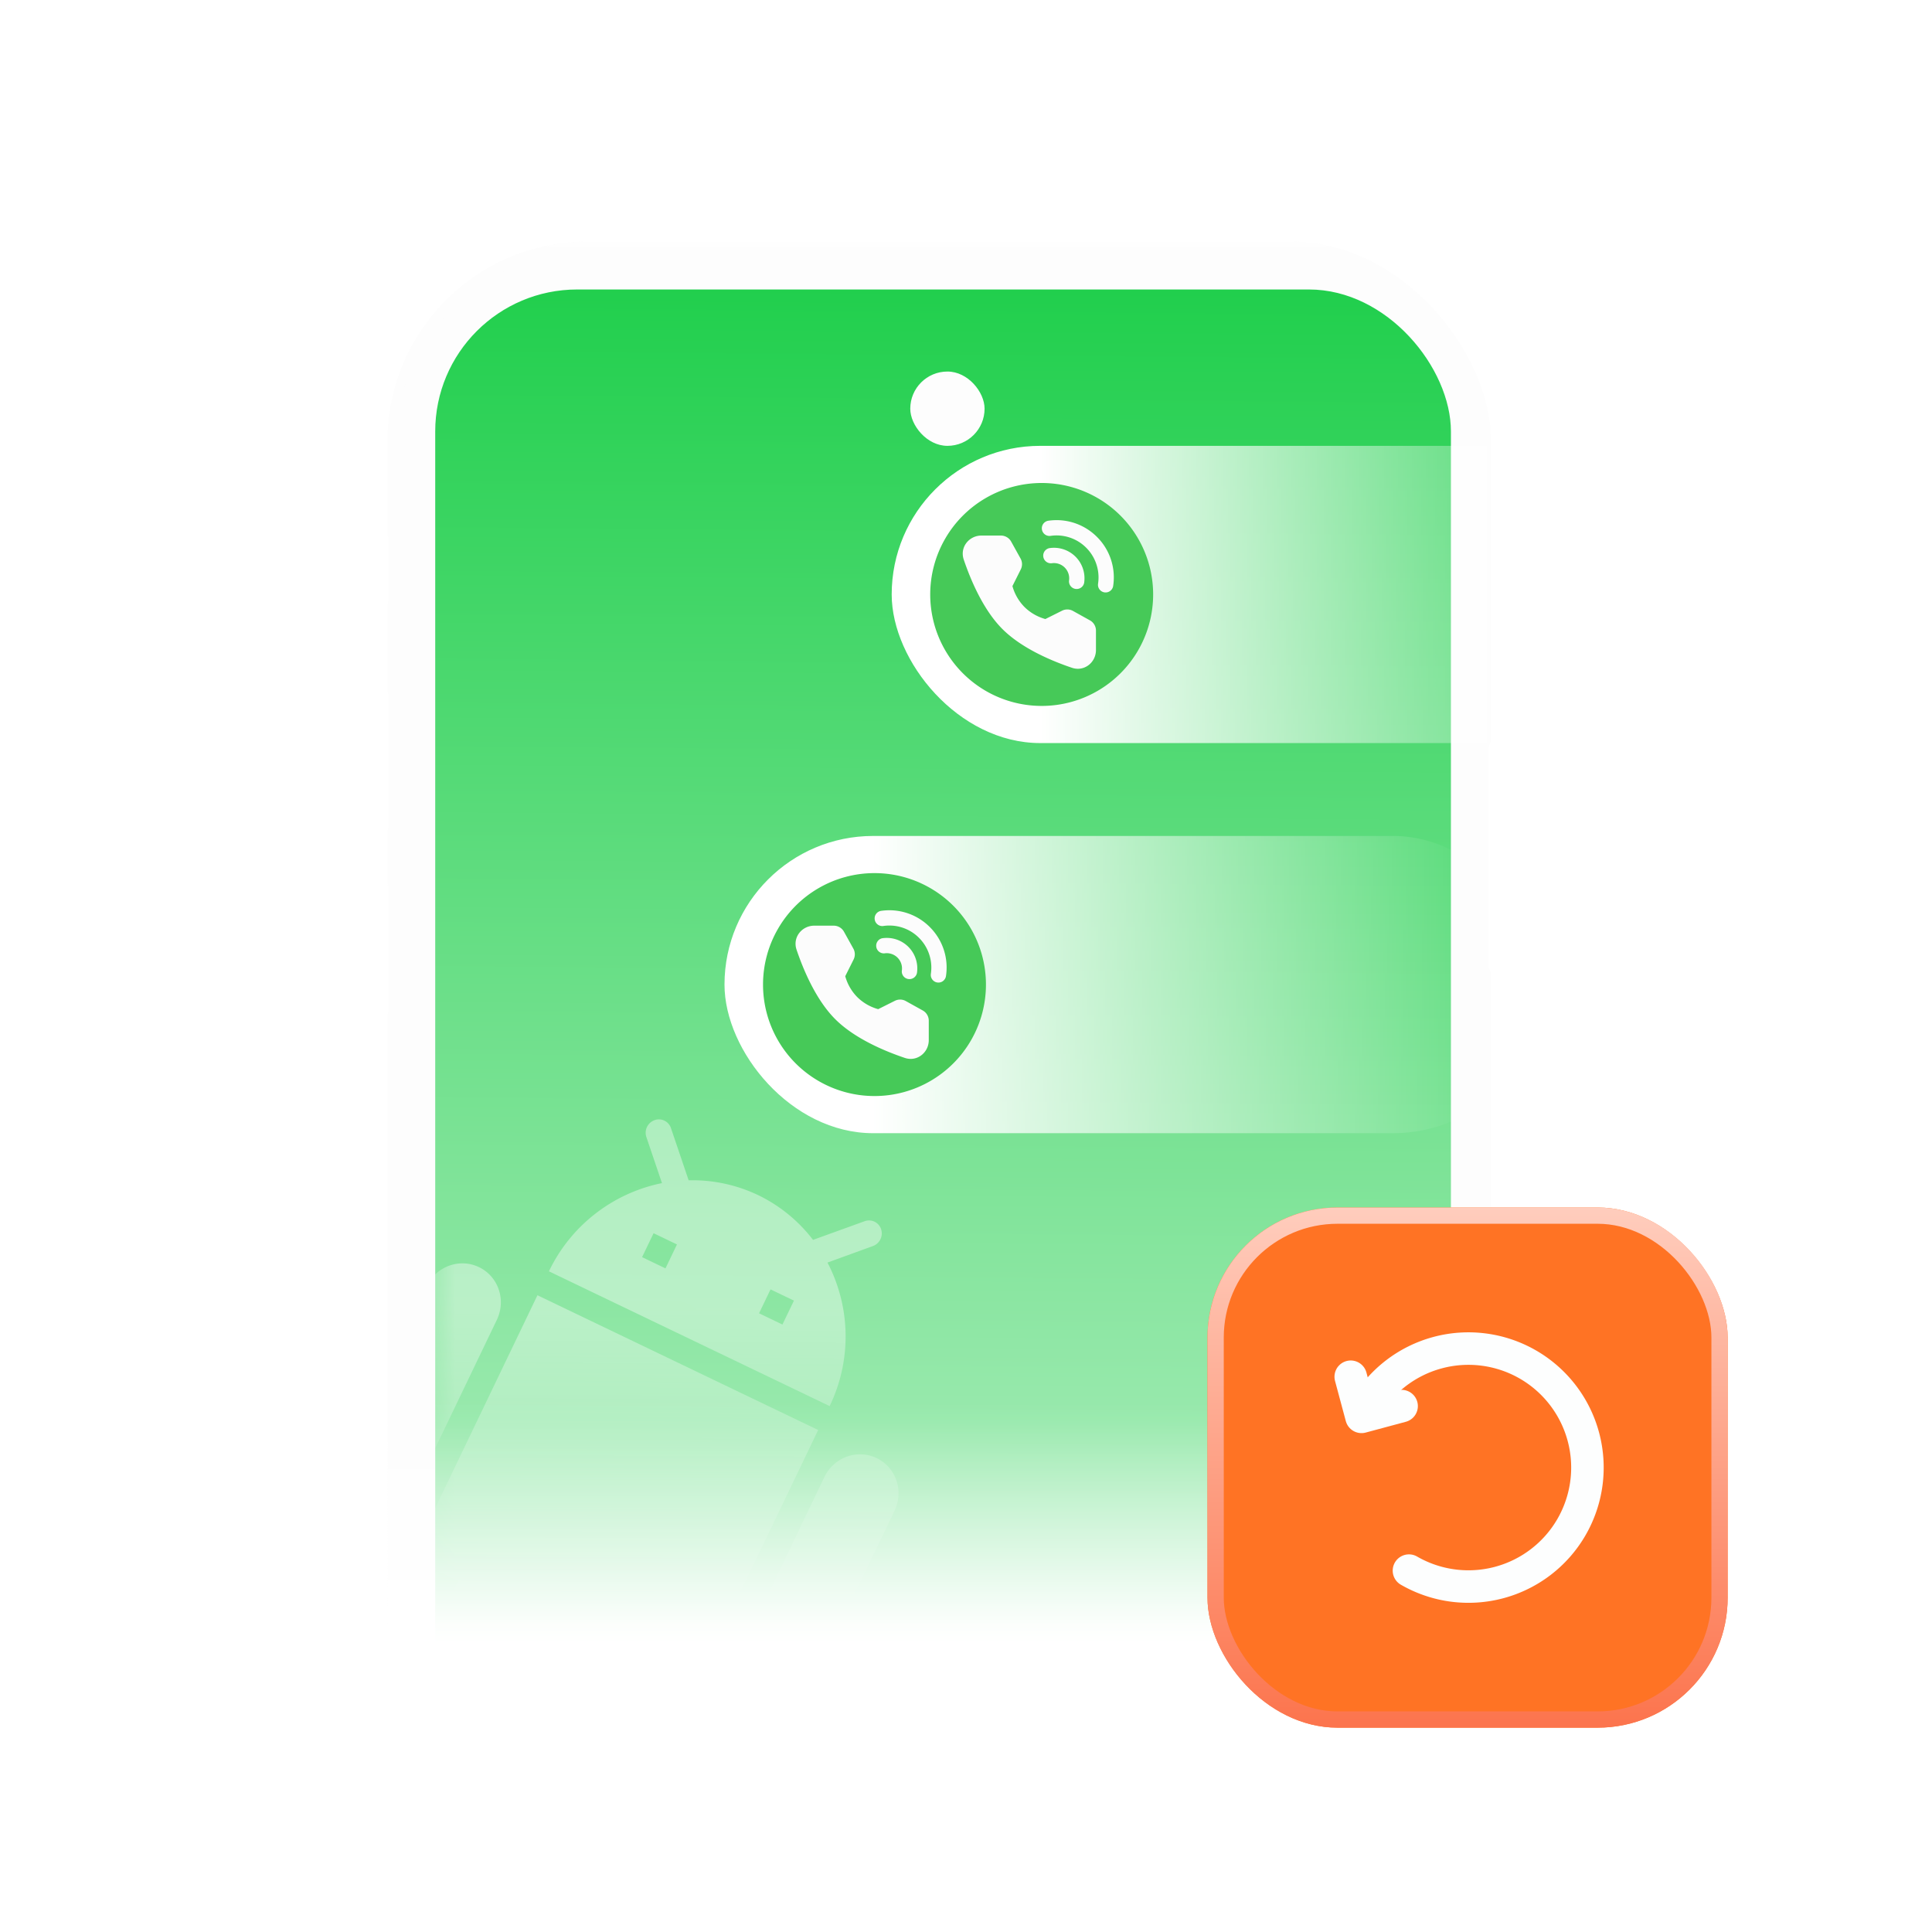 <svg xmlns="http://www.w3.org/2000/svg" width="104" height="104" fill="none"><mask id="b" width="64" height="75" x="19" y="13" maskUnits="userSpaceOnUse" style="mask-type:alpha"><path fill="url(#a)" d="M19 13h64v75H19z"/></mask><g mask="url(#b)"><rect width="59.412" height="118.393" x="20.856" y="13" fill="#FDFDFD" rx="10.763"/><rect width="58.981" height="117.532" x="21.249" y="13.43" fill="#FDFDFD" rx="10.763"/><rect width="54.676" height="113.227" x="23.428" y="15.583" fill="url(#c)" rx="7.642"/><rect width=".941" height="4.232" x="19.964" y="28.52" fill="#fff" rx=".47"/><rect width=".941" height="7.994" x="19.964" y="36.984" fill="#fff" rx=".47"/><rect width=".941" height="7.524" x="19.964" y="47.328" fill="#fff" rx=".47"/><rect width=".941" height="12.697" x="80.142" y="39.805" fill="#fff" rx=".47"/></g><rect width="4" height="4" x="49" y="20" fill="#FDFDFD" rx="2"/><mask id="e" width="56" height="114" x="23" y="15" maskUnits="userSpaceOnUse" style="mask-type:alpha"><rect width="54.676" height="113.227" x="23.428" y="15.583" fill="url(#d)" rx="7.642"/></mask><g mask="url(#e)"><path fill="#fff" d="M22.747 82.6c-.34.709-.051 1.56.641 1.893l1.26.605-2.165 4.507c-.513 1.069-.084 2.337.961 2.838 1.046.502 2.304.045 2.817-1.024l2.164-4.507 2.519 1.209-2.165 4.507c-.513 1.069-.084 2.337.962 2.839 1.045.502 2.303.044 2.816-1.025l2.164-4.507 1.26.604c.692.333 1.537.026 1.877-.683l6.184-12.878-15.111-7.255zm3.036-14.39c-1.045-.501-2.303-.043-2.817 1.026l-4.328 9.014c-.513 1.069-.084 2.337.961 2.839s2.303.044 2.817-1.025l4.328-9.014c.514-1.07.084-2.337-.961-2.84M47.19 78.49c-1.045-.502-2.303-.044-2.816 1.025l-4.33 9.014c-.512 1.07-.083 2.337.962 2.839s2.303.044 2.817-1.025l4.328-9.014c.513-1.07.084-2.337-.961-2.839m-2.647-10.526 2.45-.891a.723.723 0 0 0 .436-.908.685.685 0 0 0-.888-.426l-2.775 1.004a8.2 8.2 0 0 0-2.951-2.407 8.2 8.2 0 0 0-3.745-.8l-.952-2.81a.685.685 0 0 0-.888-.427.723.723 0 0 0-.436.908l.84 2.48a8.65 8.65 0 0 0-6.085 4.748L44.66 75.69a8.6 8.6 0 0 0-.117-7.727m-8.72.314-1.26-.605.62-1.288 1.258.605zm6.296 3.023-1.259-.605.618-1.287 1.26.604z" opacity=".4"/></g><rect width="44" height="16" x="48" y="24" fill="url(#f)" rx="8"/><path fill="#46C958" d="M56.074 38a6 6 0 1 0 0-12 6 6 0 0 0 0 12"/><path fill="#FCFCFC" d="M56.414 28.034a3.072 3.072 0 0 1 2.638.87 3.07 3.07 0 0 1 .87 2.638.41.41 0 1 1-.813-.122c.044-.296.03-.598-.044-.888a2.25 2.25 0 0 0-.594-1.047 2.25 2.25 0 0 0-1.935-.637.412.412 0 0 1-.122-.814"/><path fill="#FCFCFC" d="M56.49 29.506a1.643 1.643 0 0 1 1.87 1.87.412.412 0 0 1-.814-.12.822.822 0 0 0-.935-.936.412.412 0 0 1-.122-.814m-1.99 2.043.01.034a2.575 2.575 0 0 0 .64 1.093 2.56 2.56 0 0 0 1.124.647l.896-.448a.63.63 0 0 1 .592.013l.909.505a.63.63 0 0 1 .326.554v1.044c0 .67-.631 1.179-1.291.956-1.039-.35-2.687-1.028-3.743-2.084s-1.733-2.704-2.084-3.743c-.223-.66.285-1.291.956-1.291h1.044c.23 0 .443.125.554.327l.503.906a.63.63 0 0 1 .013.591l-.448.896"/><rect width="44" height="16" x="39" y="45" fill="url(#g)" rx="8"/><path fill="#46C958" d="M47.074 59a6 6 0 1 0 0-12 6 6 0 0 0 0 12"/><path fill="#FCFCFC" d="M47.414 49.034a3.072 3.072 0 0 1 2.638.87 3.07 3.07 0 0 1 .87 2.638.41.41 0 1 1-.813-.122c.044-.296.03-.598-.044-.888a2.25 2.25 0 0 0-.594-1.047 2.25 2.25 0 0 0-1.935-.637.412.412 0 0 1-.122-.814"/><path fill="#FCFCFC" d="M47.49 50.506a1.643 1.643 0 0 1 1.87 1.87.412.412 0 0 1-.814-.12.822.822 0 0 0-.935-.937.412.412 0 0 1-.122-.813m-1.99 2.043.01.034a2.575 2.575 0 0 0 .64 1.093 2.56 2.56 0 0 0 1.124.647l.896-.448a.63.63 0 0 1 .592.013l.909.505a.63.63 0 0 1 .326.554v1.044c0 .67-.631 1.179-1.291.956-1.039-.35-2.687-1.028-3.743-2.084s-1.733-2.704-2.084-3.743c-.223-.66.285-1.291.956-1.291h1.044c.23 0 .443.125.554.327l.503.906a.63.63 0 0 1 .013.591l-.448.896"/><g filter="url(#h)"><rect width="28" height="28" x="65" y="65" fill="#FF7324" rx="7"/></g><rect width="27.125" height="27.125" x="65.438" y="65.438" stroke="url(#i)" stroke-width=".875" rx="6.563"/><path stroke="#FDFEFE" stroke-linecap="round" stroke-linejoin="round" stroke-width="1.75" d="M75.845 84.547a6.405 6.405 0 1 0-2.345-8.75"/><path stroke="#FDFEFE" stroke-linecap="round" stroke-linejoin="round" stroke-width="1.75" d="m72.71 74.11.58 2.16 2.159-.58"/><defs><linearGradient id="a" x1="51" x2="51" y1="13" y2="88" gradientUnits="userSpaceOnUse"><stop offset=".842" stop-color="#D9D9D9"/><stop offset="1" stop-color="#D9D9D9" stop-opacity="0"/></linearGradient><linearGradient id="c" x1="50.766" x2="49.892" y1="15.583" y2="128.996" gradientUnits="userSpaceOnUse"><stop stop-color="#21CF4D"/><stop offset="1" stop-color="#fff"/></linearGradient><linearGradient id="d" x1="50.766" x2="50.653" y1="70.5" y2="86.999" gradientUnits="userSpaceOnUse"><stop stop-color="#6E6CFF"/><stop offset="1" stop-color="#fff" stop-opacity="0"/></linearGradient><linearGradient id="f" x1="56" x2="88" y1="31.579" y2="31.576" gradientUnits="userSpaceOnUse"><stop stop-color="#fff"/><stop offset="1" stop-color="#fff" stop-opacity="0"/></linearGradient><linearGradient id="g" x1="47" x2="79" y1="52.579" y2="52.576" gradientUnits="userSpaceOnUse"><stop stop-color="#fff"/><stop offset="1" stop-color="#fff" stop-opacity="0"/></linearGradient><linearGradient id="i" x1="79" x2="79" y1="65" y2="93" gradientUnits="userSpaceOnUse"><stop stop-color="#FFCDBD"/><stop offset="1" stop-color="#FC744D"/></linearGradient><filter id="h" width="28" height="28" x="65" y="65" color-interpolation-filters="sRGB" filterUnits="userSpaceOnUse"><feFlood flood-opacity="0" result="BackgroundImageFix"/><feBlend in="SourceGraphic" in2="BackgroundImageFix" result="shape"/><feColorMatrix in="SourceAlpha" result="hardAlpha" values="0 0 0 0 0 0 0 0 0 0 0 0 0 0 0 0 0 0 127 0"/><feOffset/><feGaussianBlur stdDeviation="3.294"/><feComposite in2="hardAlpha" k2="-1" k3="1" operator="arithmetic"/><feColorMatrix values="0 0 0 0 1 0 0 0 0 0.81 0 0 0 0 0.75 0 0 0 1 0"/><feBlend in2="shape" result="effect1_innerShadow_20_2151"/></filter></defs></svg>